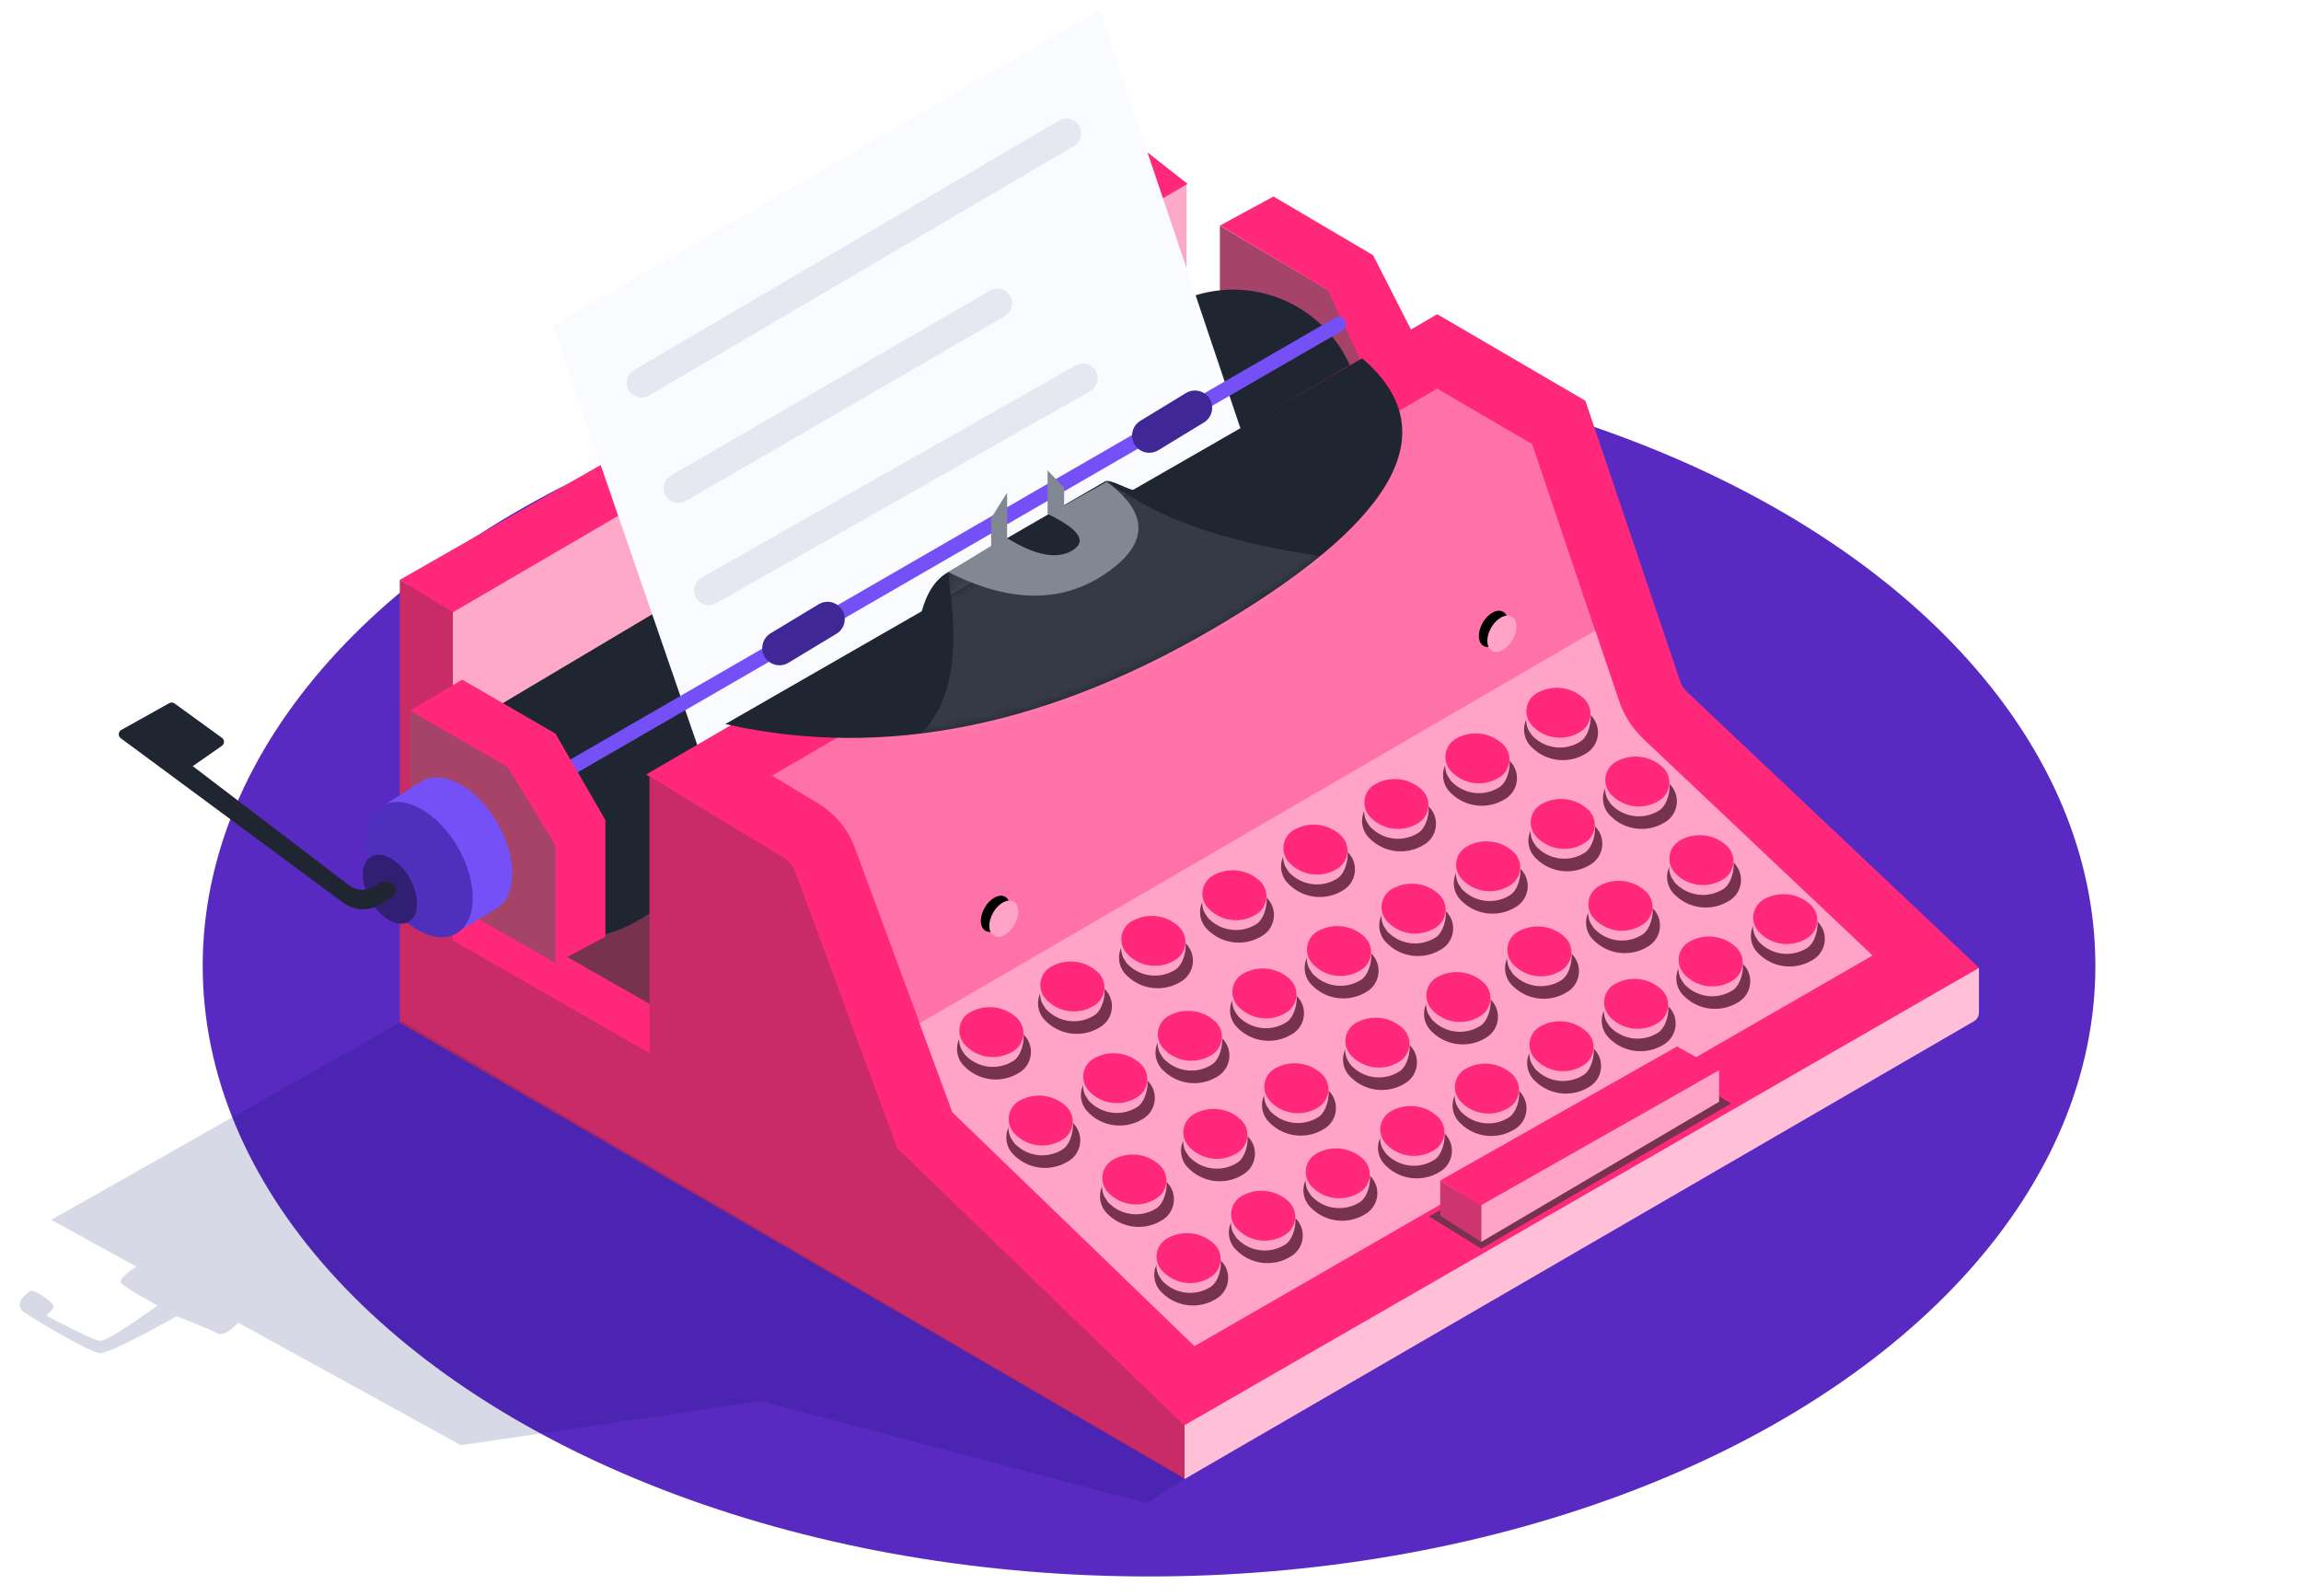 <?xml version="1.0" encoding="UTF-8"?>
<svg width="235px" height="163px" viewBox="0 0 235 163" version="1.1" xmlns="http://www.w3.org/2000/svg" xmlns:xlink="http://www.w3.org/1999/xlink">
    <title>Artboard Copy</title>
    <defs>
        <path d="M0,13.504 C0.536,11.449 1.439,10.061 2.709,9.34 C4.614,8.259 18.22,0.377 18.764,0.053 C19.307,-0.271 21.168,0.993 22.028,0.993 C22.888,0.993 23.572,6.352 19.347,8.85 C16.531,10.515 10.082,12.066 0,13.504 Z" id="path-1"></path>
        <ellipse id="path-3" cx="100.521" cy="92.826" rx="1.258" ry="2.009"></ellipse>
        <filter x="-59.6%" y="-12.4%" width="179.5%" height="124.9%" filterUnits="objectBoundingBox" id="filter-4">
            <feOffset dx="-1" dy="0" in="SourceAlpha" result="shadowOffsetOuter1"></feOffset>
            <feColorMatrix values="0 0 0 0 1   0 0 0 0 0.157   0 0 0 0 0.478  0 0 0 1 0" type="matrix" in="shadowOffsetOuter1"></feColorMatrix>
        </filter>
        <ellipse id="path-5" cx="151.384" cy="63.724" rx="1.258" ry="2.009"></ellipse>
        <filter x="-59.6%" y="-12.4%" width="179.5%" height="124.9%" filterUnits="objectBoundingBox" id="filter-6">
            <feOffset dx="-1" dy="0" in="SourceAlpha" result="shadowOffsetOuter1"></feOffset>
            <feColorMatrix values="0 0 0 0 1   0 0 0 0 0.157   0 0 0 0 0.478  0 0 0 1 0" type="matrix" in="shadowOffsetOuter1"></feColorMatrix>
        </filter>
        <path d="M65.034,0 C73.5,7.222 68.863,16.174 51.124,26.856 C33.386,37.537 16.344,41.038 0,37.357 L65.034,0 Z" id="path-7"></path>
    </defs>
    <g id="Artboard-Copy" stroke="none" stroke-width="1" fill="none" fill-rule="evenodd">
        <g id="Group-5" transform="translate(2, 1)">
            <g id="code-of-conduct" transform="translate(18.702, 35.27)">
                <ellipse id="Oval-7" fill="#592AC1" cx="96.649" cy="62.365" rx="96.649" ry="62.365"></ellipse>
                <polygon id="Path-29" fill="#77334D" points="36.49 60.877 36.49 62.283 46.621 68.612 46.621 53.282"></polygon>
            </g>
            <g id="Group-16">
                <polygon id="Path-42" fill="#FFA9C9" points="44.196 61.523 44.364 93.891 119.176 34.363 119.176 17.601"></polygon>
                <polygon id="Path-49" fill="#A64368" points="122.587 22.041 122.587 29.749 132.441 39.405 137.206 35.992 133.686 28.639"></polygon>
                <polygon id="Path-57" fill="#FF287A" points="122.598 22.034 128.061 19.067 138.23 25.06 142.183 32.814 137.12 36.156 133.642 28.639"></polygon>
                <line x1="56.457" y1="81.787" x2="123.938" y2="41.646" id="Path-17" stroke="#202532" stroke-width="26.133" stroke-linecap="round"></line>
                <polygon id="Path-31" fill="#FF287A" points="65.53 102.205 40.351 87.867 40.351 99.369 66.124 112.28"></polygon>
                <polygon id="Path-2" fill="#C92B67" points="38.832 58.204 38.832 103.462 119.052 150.065 119.052 144.608 89.918 116.323 78.942 87.025 64.331 78.316 64.331 106.539 44.248 95.047 44.248 61.518"></polygon>
                <polygon id="Path-4" fill="#FF287A" points="38.814 58.231 115.18 14.551 119.289 17.779 44.247 61.527"></polygon>
                <polygon id="Path-3" fill="#F9FBFE" points="54.443 32.275 69.977 77.301 125.239 44.389 110.288 0"></polygon>
                <g id="Group-12" transform="translate(92.085, 48.116)">
                    <mask id="mask-2" fill="white">
                        <use xlink:href="#path-1"></use>
                    </mask>
                    <use id="Path-13" fill="#202532" xlink:href="#path-1"></use>
                    <path d="M2.796,9.363 C2.796,11.628 5.395,22.309 -1.374,26.934 C-8.142,31.56 21.435,25.906 30.441,21.244 C36.445,18.137 42.004,12.226 47.119,3.51 C30.665,3.934 21.366,2.779 19.222,0.044 C17.644,-1.968 19.759,5.416 16.111,7.896 C12.322,10.472 2.796,8.209 2.796,9.363 Z" id="Path-15" fill-opacity="0.1" fill="#FFFFFF" mask="url(#mask-2)"></path>
                </g>
                <path d="M144.782,34.89 L157.195,42.139 L166.958,71.031 L194.684,97.22 L119.49,140.539 L92.455,114.429 L82.193,86.618 C81.779,85.495 80.995,84.547 79.971,83.928 L79.971,83.928 L70.417,78.158 L144.782,34.89 Z" id="Path-5" stroke="#FF287A" stroke-width="6.533" fill="#FF72A8"></path>
                <polygon id="Path-20" fill="#FFA4C7" points="89.726 104.784 162.2 62.658 164.796 71.827 191.268 96.606 120.059 138.236 92.513 112.357"></polygon>
                <g id="Group-15" transform="translate(95.737, 69.243)">
                    <g id="Group-13" transform="translate(0, 32.615)">
                        <path d="M1.361,2.062 L1.306,2.091 C0.103,2.737 -0.349,4.236 0.297,5.44 C0.418,5.666 0.575,5.872 0.76,6.05 L0.846,6.134 C2.304,7.539 4.522,7.792 6.258,6.752 L6.344,6.701 C7.522,5.996 7.905,4.47 7.2,3.293 C7.077,3.087 6.924,2.9 6.748,2.739 C5.279,1.39 3.118,1.119 1.361,2.062 Z" id="Path-25" fill="#77334D"></path>
                        <path d="M5.343,1.183 C5.495,1.322 6.708,2.33 6.757,2.547 C6.959,3.431 6.557,5.014 5.735,5.506 L5.662,5.55 C4.158,6.45 2.235,6.231 0.974,5.016 C0.864,4.944 0.698,4.72 0.475,4.345 C0.141,3.782 0.163,2.703 0.243,2.246 C0.352,1.62 0.766,1.836 1.371,1.511 C3.171,0.514 4.495,0.405 5.343,1.183 Z" id="Path-25" fill="#FFA4C7"></path>
                        <path d="M1.419,0.482 L1.371,0.508 C0.328,1.068 -0.063,2.366 0.497,3.409 C0.602,3.605 0.737,3.784 0.897,3.938 L0.973,4.011 C2.235,5.228 4.157,5.447 5.662,4.546 L5.736,4.502 C6.756,3.891 7.088,2.569 6.477,1.549 C6.371,1.371 6.239,1.209 6.086,1.069 C4.813,-0.1 2.941,-0.335 1.419,0.482 Z" id="Path-25" fill="#FF287A"></path>
                    </g>
                    <g id="Group-13" transform="translate(8.273, 27.955)">
                        <path d="M1.361,2.062 L1.306,2.091 C0.103,2.737 -0.349,4.236 0.297,5.44 C0.418,5.666 0.575,5.872 0.76,6.05 L0.846,6.134 C2.304,7.539 4.522,7.792 6.258,6.752 L6.344,6.701 C7.522,5.996 7.905,4.47 7.2,3.293 C7.077,3.087 6.924,2.9 6.748,2.739 C5.279,1.39 3.118,1.119 1.361,2.062 Z" id="Path-25" fill="#77334D"></path>
                        <path d="M5.343,1.183 C5.495,1.322 6.708,2.33 6.757,2.547 C6.959,3.431 6.557,5.014 5.735,5.506 L5.662,5.55 C4.158,6.45 2.235,6.231 0.974,5.016 C0.864,4.944 0.698,4.72 0.475,4.345 C0.141,3.782 0.163,2.703 0.243,2.246 C0.352,1.62 0.766,1.836 1.371,1.511 C3.171,0.514 4.495,0.405 5.343,1.183 Z" id="Path-25" fill="#FFA4C7"></path>
                        <path d="M1.419,0.482 L1.371,0.508 C0.328,1.068 -0.063,2.366 0.497,3.409 C0.602,3.605 0.737,3.784 0.897,3.938 L0.973,4.011 C2.235,5.228 4.157,5.447 5.662,4.546 L5.736,4.502 C6.756,3.891 7.088,2.569 6.477,1.549 C6.371,1.371 6.239,1.209 6.086,1.069 C4.813,-0.1 2.941,-0.335 1.419,0.482 Z" id="Path-25" fill="#FF287A"></path>
                    </g>
                    <g id="Group-13" transform="translate(16.546, 23.296)">
                        <path d="M1.361,2.062 L1.306,2.091 C0.103,2.737 -0.349,4.236 0.297,5.44 C0.418,5.666 0.575,5.872 0.76,6.05 L0.846,6.134 C2.304,7.539 4.522,7.792 6.258,6.752 L6.344,6.701 C7.522,5.996 7.905,4.47 7.2,3.293 C7.077,3.087 6.924,2.9 6.748,2.739 C5.279,1.39 3.118,1.119 1.361,2.062 Z" id="Path-25" fill="#77334D"></path>
                        <path d="M5.343,1.183 C5.495,1.322 6.708,2.33 6.757,2.547 C6.959,3.431 6.557,5.014 5.735,5.506 L5.662,5.55 C4.158,6.45 2.235,6.231 0.974,5.016 C0.864,4.944 0.698,4.72 0.475,4.345 C0.141,3.782 0.163,2.703 0.243,2.246 C0.352,1.62 0.766,1.836 1.371,1.511 C3.171,0.514 4.495,0.405 5.343,1.183 Z" id="Path-25" fill="#FFA4C7"></path>
                        <path d="M1.419,0.482 L1.371,0.508 C0.328,1.068 -0.063,2.366 0.497,3.409 C0.602,3.605 0.737,3.784 0.897,3.938 L0.973,4.011 C2.235,5.228 4.157,5.447 5.662,4.546 L5.736,4.502 C6.756,3.891 7.088,2.569 6.477,1.549 C6.371,1.371 6.239,1.209 6.086,1.069 C4.813,-0.1 2.941,-0.335 1.419,0.482 Z" id="Path-25" fill="#FF287A"></path>
                    </g>
                    <g id="Group-13" transform="translate(24.82, 18.637)">
                        <path d="M1.361,2.062 L1.306,2.091 C0.103,2.737 -0.349,4.236 0.297,5.44 C0.418,5.666 0.575,5.872 0.76,6.05 L0.846,6.134 C2.304,7.539 4.522,7.792 6.258,6.752 L6.344,6.701 C7.522,5.996 7.905,4.47 7.2,3.293 C7.077,3.087 6.924,2.9 6.748,2.739 C5.279,1.39 3.118,1.119 1.361,2.062 Z" id="Path-25" fill="#77334D"></path>
                        <path d="M5.343,1.183 C5.495,1.322 6.708,2.33 6.757,2.547 C6.959,3.431 6.557,5.014 5.735,5.506 L5.662,5.55 C4.158,6.45 2.235,6.231 0.974,5.016 C0.864,4.944 0.698,4.72 0.475,4.345 C0.141,3.782 0.163,2.703 0.243,2.246 C0.352,1.62 0.766,1.836 1.371,1.511 C3.171,0.514 4.495,0.405 5.343,1.183 Z" id="Path-25" fill="#FFA4C7"></path>
                        <path d="M1.419,0.482 L1.371,0.508 C0.328,1.068 -0.063,2.366 0.497,3.409 C0.602,3.605 0.737,3.784 0.897,3.938 L0.973,4.011 C2.235,5.228 4.157,5.447 5.662,4.546 L5.736,4.502 C6.756,3.891 7.088,2.569 6.477,1.549 C6.371,1.371 6.239,1.209 6.086,1.069 C4.813,-0.1 2.941,-0.335 1.419,0.482 Z" id="Path-25" fill="#FF287A"></path>
                    </g>
                    <g id="Group-13" transform="translate(33.093, 13.978)">
                        <path d="M1.361,2.062 L1.306,2.091 C0.103,2.737 -0.349,4.236 0.297,5.44 C0.418,5.666 0.575,5.872 0.76,6.05 L0.846,6.134 C2.304,7.539 4.522,7.792 6.258,6.752 L6.344,6.701 C7.522,5.996 7.905,4.47 7.2,3.293 C7.077,3.087 6.924,2.9 6.748,2.739 C5.279,1.39 3.118,1.119 1.361,2.062 Z" id="Path-25" fill="#77334D"></path>
                        <path d="M5.343,1.183 C5.495,1.322 6.708,2.33 6.757,2.547 C6.959,3.431 6.557,5.014 5.735,5.506 L5.662,5.55 C4.158,6.45 2.235,6.231 0.974,5.016 C0.864,4.944 0.698,4.72 0.475,4.345 C0.141,3.782 0.163,2.703 0.243,2.246 C0.352,1.62 0.766,1.836 1.371,1.511 C3.171,0.514 4.495,0.405 5.343,1.183 Z" id="Path-25" fill="#FFA4C7"></path>
                        <path d="M1.419,0.482 L1.371,0.508 C0.328,1.068 -0.063,2.366 0.497,3.409 C0.602,3.605 0.737,3.784 0.897,3.938 L0.973,4.011 C2.235,5.228 4.157,5.447 5.662,4.546 L5.736,4.502 C6.756,3.891 7.088,2.569 6.477,1.549 C6.371,1.371 6.239,1.209 6.086,1.069 C4.813,-0.1 2.941,-0.335 1.419,0.482 Z" id="Path-25" fill="#FF287A"></path>
                    </g>
                    <g id="Group-13" transform="translate(41.366, 9.318)">
                        <path d="M1.361,2.062 L1.306,2.091 C0.103,2.737 -0.349,4.236 0.297,5.44 C0.418,5.666 0.575,5.872 0.76,6.05 L0.846,6.134 C2.304,7.539 4.522,7.792 6.258,6.752 L6.344,6.701 C7.522,5.996 7.905,4.47 7.2,3.293 C7.077,3.087 6.924,2.9 6.748,2.739 C5.279,1.39 3.118,1.119 1.361,2.062 Z" id="Path-25" fill="#77334D"></path>
                        <path d="M5.343,1.183 C5.495,1.322 6.708,2.33 6.757,2.547 C6.959,3.431 6.557,5.014 5.735,5.506 L5.662,5.55 C4.158,6.45 2.235,6.231 0.974,5.016 C0.864,4.944 0.698,4.72 0.475,4.345 C0.141,3.782 0.163,2.703 0.243,2.246 C0.352,1.62 0.766,1.836 1.371,1.511 C3.171,0.514 4.495,0.405 5.343,1.183 Z" id="Path-25" fill="#FFA4C7"></path>
                        <path d="M1.419,0.482 L1.371,0.508 C0.328,1.068 -0.063,2.366 0.497,3.409 C0.602,3.605 0.737,3.784 0.897,3.938 L0.973,4.011 C2.235,5.228 4.157,5.447 5.662,4.546 L5.736,4.502 C6.756,3.891 7.088,2.569 6.477,1.549 C6.371,1.371 6.239,1.209 6.086,1.069 C4.813,-0.1 2.941,-0.335 1.419,0.482 Z" id="Path-25" fill="#FF287A"></path>
                    </g>
                    <g id="Group-13" transform="translate(49.639, 4.659)">
                        <path d="M1.361,2.062 L1.306,2.091 C0.103,2.737 -0.349,4.236 0.297,5.44 C0.418,5.666 0.575,5.872 0.76,6.05 L0.846,6.134 C2.304,7.539 4.522,7.792 6.258,6.752 L6.344,6.701 C7.522,5.996 7.905,4.47 7.2,3.293 C7.077,3.087 6.924,2.9 6.748,2.739 C5.279,1.39 3.118,1.119 1.361,2.062 Z" id="Path-25" fill="#77334D"></path>
                        <path d="M5.343,1.183 C5.495,1.322 6.708,2.33 6.757,2.547 C6.959,3.431 6.557,5.014 5.735,5.506 L5.662,5.55 C4.158,6.45 2.235,6.231 0.974,5.016 C0.864,4.944 0.698,4.72 0.475,4.345 C0.141,3.782 0.163,2.703 0.243,2.246 C0.352,1.62 0.766,1.836 1.371,1.511 C3.171,0.514 4.495,0.405 5.343,1.183 Z" id="Path-25" fill="#FFA4C7"></path>
                        <path d="M1.419,0.482 L1.371,0.508 C0.328,1.068 -0.063,2.366 0.497,3.409 C0.602,3.605 0.737,3.784 0.897,3.938 L0.973,4.011 C2.235,5.228 4.157,5.447 5.662,4.546 L5.736,4.502 C6.756,3.891 7.088,2.569 6.477,1.549 C6.371,1.371 6.239,1.209 6.086,1.069 C4.813,-0.1 2.941,-0.335 1.419,0.482 Z" id="Path-25" fill="#FF287A"></path>
                    </g>
                    <g id="Group-13" transform="translate(57.913, 0)">
                        <path d="M1.361,2.062 L1.306,2.091 C0.103,2.737 -0.349,4.236 0.297,5.44 C0.418,5.666 0.575,5.872 0.76,6.05 L0.846,6.134 C2.304,7.539 4.522,7.792 6.258,6.752 L6.344,6.701 C7.522,5.996 7.905,4.47 7.2,3.293 C7.077,3.087 6.924,2.9 6.748,2.739 C5.279,1.39 3.118,1.119 1.361,2.062 Z" id="Path-25" fill="#77334D"></path>
                        <path d="M5.343,1.183 C5.495,1.322 6.708,2.33 6.757,2.547 C6.959,3.431 6.557,5.014 5.735,5.506 L5.662,5.55 C4.158,6.45 2.235,6.231 0.974,5.016 C0.864,4.944 0.698,4.72 0.475,4.345 C0.141,3.782 0.163,2.703 0.243,2.246 C0.352,1.62 0.766,1.836 1.371,1.511 C3.171,0.514 4.495,0.405 5.343,1.183 Z" id="Path-25" fill="#FFA4C7"></path>
                        <path d="M1.419,0.482 L1.371,0.508 C0.328,1.068 -0.063,2.366 0.497,3.409 C0.602,3.605 0.737,3.784 0.897,3.938 L0.973,4.011 C2.235,5.228 4.157,5.447 5.662,4.546 L5.736,4.502 C6.756,3.891 7.088,2.569 6.477,1.549 C6.371,1.371 6.239,1.209 6.086,1.069 C4.813,-0.1 2.941,-0.335 1.419,0.482 Z" id="Path-25" fill="#FF287A"></path>
                    </g>
                </g>
                <g id="Group-15" transform="translate(110.341, 84.296)">
                    <g id="Group-13" transform="translate(0, 32.615)">
                        <path d="M1.361,2.062 L1.306,2.091 C0.103,2.737 -0.349,4.236 0.297,5.44 C0.418,5.666 0.575,5.872 0.76,6.05 L0.846,6.134 C2.304,7.539 4.522,7.792 6.258,6.752 L6.344,6.701 C7.522,5.996 7.905,4.47 7.2,3.293 C7.077,3.087 6.924,2.9 6.748,2.739 C5.279,1.39 3.118,1.119 1.361,2.062 Z" id="Path-25" fill="#77334D"></path>
                        <path d="M5.343,1.183 C5.495,1.322 6.708,2.33 6.757,2.547 C6.959,3.431 6.557,5.014 5.735,5.506 L5.662,5.55 C4.158,6.45 2.235,6.231 0.974,5.016 C0.864,4.944 0.698,4.72 0.475,4.345 C0.141,3.782 0.163,2.703 0.243,2.246 C0.352,1.62 0.766,1.836 1.371,1.511 C3.171,0.514 4.495,0.405 5.343,1.183 Z" id="Path-25" fill="#FFA4C7"></path>
                        <path d="M1.419,0.482 L1.371,0.508 C0.328,1.068 -0.063,2.366 0.497,3.409 C0.602,3.605 0.737,3.784 0.897,3.938 L0.973,4.011 C2.235,5.228 4.157,5.447 5.662,4.546 L5.736,4.502 C6.756,3.891 7.088,2.569 6.477,1.549 C6.371,1.371 6.239,1.209 6.086,1.069 C4.813,-0.1 2.941,-0.335 1.419,0.482 Z" id="Path-25" fill="#FF287A"></path>
                    </g>
                    <g id="Group-13" transform="translate(8.273, 27.955)">
                        <path d="M1.361,2.062 L1.306,2.091 C0.103,2.737 -0.349,4.236 0.297,5.44 C0.418,5.666 0.575,5.872 0.76,6.05 L0.846,6.134 C2.304,7.539 4.522,7.792 6.258,6.752 L6.344,6.701 C7.522,5.996 7.905,4.47 7.2,3.293 C7.077,3.087 6.924,2.9 6.748,2.739 C5.279,1.39 3.118,1.119 1.361,2.062 Z" id="Path-25" fill="#77334D"></path>
                        <path d="M5.343,1.183 C5.495,1.322 6.708,2.33 6.757,2.547 C6.959,3.431 6.557,5.014 5.735,5.506 L5.662,5.55 C4.158,6.45 2.235,6.231 0.974,5.016 C0.864,4.944 0.698,4.72 0.475,4.345 C0.141,3.782 0.163,2.703 0.243,2.246 C0.352,1.62 0.766,1.836 1.371,1.511 C3.171,0.514 4.495,0.405 5.343,1.183 Z" id="Path-25" fill="#FFA4C7"></path>
                        <path d="M1.419,0.482 L1.371,0.508 C0.328,1.068 -0.063,2.366 0.497,3.409 C0.602,3.605 0.737,3.784 0.897,3.938 L0.973,4.011 C2.235,5.228 4.157,5.447 5.662,4.546 L5.736,4.502 C6.756,3.891 7.088,2.569 6.477,1.549 C6.371,1.371 6.239,1.209 6.086,1.069 C4.813,-0.1 2.941,-0.335 1.419,0.482 Z" id="Path-25" fill="#FF287A"></path>
                    </g>
                    <g id="Group-13" transform="translate(16.546, 23.296)">
                        <path d="M1.361,2.062 L1.306,2.091 C0.103,2.737 -0.349,4.236 0.297,5.44 C0.418,5.666 0.575,5.872 0.76,6.05 L0.846,6.134 C2.304,7.539 4.522,7.792 6.258,6.752 L6.344,6.701 C7.522,5.996 7.905,4.47 7.2,3.293 C7.077,3.087 6.924,2.9 6.748,2.739 C5.279,1.39 3.118,1.119 1.361,2.062 Z" id="Path-25" fill="#77334D"></path>
                        <path d="M5.343,1.183 C5.495,1.322 6.708,2.33 6.757,2.547 C6.959,3.431 6.557,5.014 5.735,5.506 L5.662,5.55 C4.158,6.45 2.235,6.231 0.974,5.016 C0.864,4.944 0.698,4.72 0.475,4.345 C0.141,3.782 0.163,2.703 0.243,2.246 C0.352,1.62 0.766,1.836 1.371,1.511 C3.171,0.514 4.495,0.405 5.343,1.183 Z" id="Path-25" fill="#FFA4C7"></path>
                        <path d="M1.419,0.482 L1.371,0.508 C0.328,1.068 -0.063,2.366 0.497,3.409 C0.602,3.605 0.737,3.784 0.897,3.938 L0.973,4.011 C2.235,5.228 4.157,5.447 5.662,4.546 L5.736,4.502 C6.756,3.891 7.088,2.569 6.477,1.549 C6.371,1.371 6.239,1.209 6.086,1.069 C4.813,-0.1 2.941,-0.335 1.419,0.482 Z" id="Path-25" fill="#FF287A"></path>
                    </g>
                    <g id="Group-13" transform="translate(24.82, 18.637)">
                        <path d="M1.361,2.062 L1.306,2.091 C0.103,2.737 -0.349,4.236 0.297,5.44 C0.418,5.666 0.575,5.872 0.76,6.05 L0.846,6.134 C2.304,7.539 4.522,7.792 6.258,6.752 L6.344,6.701 C7.522,5.996 7.905,4.47 7.2,3.293 C7.077,3.087 6.924,2.9 6.748,2.739 C5.279,1.39 3.118,1.119 1.361,2.062 Z" id="Path-25" fill="#77334D"></path>
                        <path d="M5.343,1.183 C5.495,1.322 6.708,2.33 6.757,2.547 C6.959,3.431 6.557,5.014 5.735,5.506 L5.662,5.55 C4.158,6.45 2.235,6.231 0.974,5.016 C0.864,4.944 0.698,4.72 0.475,4.345 C0.141,3.782 0.163,2.703 0.243,2.246 C0.352,1.62 0.766,1.836 1.371,1.511 C3.171,0.514 4.495,0.405 5.343,1.183 Z" id="Path-25" fill="#FFA4C7"></path>
                        <path d="M1.419,0.482 L1.371,0.508 C0.328,1.068 -0.063,2.366 0.497,3.409 C0.602,3.605 0.737,3.784 0.897,3.938 L0.973,4.011 C2.235,5.228 4.157,5.447 5.662,4.546 L5.736,4.502 C6.756,3.891 7.088,2.569 6.477,1.549 C6.371,1.371 6.239,1.209 6.086,1.069 C4.813,-0.1 2.941,-0.335 1.419,0.482 Z" id="Path-25" fill="#FF287A"></path>
                    </g>
                    <g id="Group-13" transform="translate(33.093, 13.978)">
                        <path d="M1.361,2.062 L1.306,2.091 C0.103,2.737 -0.349,4.236 0.297,5.44 C0.418,5.666 0.575,5.872 0.76,6.05 L0.846,6.134 C2.304,7.539 4.522,7.792 6.258,6.752 L6.344,6.701 C7.522,5.996 7.905,4.47 7.2,3.293 C7.077,3.087 6.924,2.9 6.748,2.739 C5.279,1.39 3.118,1.119 1.361,2.062 Z" id="Path-25" fill="#77334D"></path>
                        <path d="M5.343,1.183 C5.495,1.322 6.708,2.33 6.757,2.547 C6.959,3.431 6.557,5.014 5.735,5.506 L5.662,5.55 C4.158,6.45 2.235,6.231 0.974,5.016 C0.864,4.944 0.698,4.72 0.475,4.345 C0.141,3.782 0.163,2.703 0.243,2.246 C0.352,1.62 0.766,1.836 1.371,1.511 C3.171,0.514 4.495,0.405 5.343,1.183 Z" id="Path-25" fill="#FFA4C7"></path>
                        <path d="M1.419,0.482 L1.371,0.508 C0.328,1.068 -0.063,2.366 0.497,3.409 C0.602,3.605 0.737,3.784 0.897,3.938 L0.973,4.011 C2.235,5.228 4.157,5.447 5.662,4.546 L5.736,4.502 C6.756,3.891 7.088,2.569 6.477,1.549 C6.371,1.371 6.239,1.209 6.086,1.069 C4.813,-0.1 2.941,-0.335 1.419,0.482 Z" id="Path-25" fill="#FF287A"></path>
                    </g>
                    <g id="Group-13" transform="translate(41.366, 9.318)">
                        <path d="M1.361,2.062 L1.306,2.091 C0.103,2.737 -0.349,4.236 0.297,5.44 C0.418,5.666 0.575,5.872 0.76,6.05 L0.846,6.134 C2.304,7.539 4.522,7.792 6.258,6.752 L6.344,6.701 C7.522,5.996 7.905,4.47 7.2,3.293 C7.077,3.087 6.924,2.9 6.748,2.739 C5.279,1.39 3.118,1.119 1.361,2.062 Z" id="Path-25" fill="#77334D"></path>
                        <path d="M5.343,1.183 C5.495,1.322 6.708,2.33 6.757,2.547 C6.959,3.431 6.557,5.014 5.735,5.506 L5.662,5.55 C4.158,6.45 2.235,6.231 0.974,5.016 C0.864,4.944 0.698,4.72 0.475,4.345 C0.141,3.782 0.163,2.703 0.243,2.246 C0.352,1.62 0.766,1.836 1.371,1.511 C3.171,0.514 4.495,0.405 5.343,1.183 Z" id="Path-25" fill="#FFA4C7"></path>
                        <path d="M1.419,0.482 L1.371,0.508 C0.328,1.068 -0.063,2.366 0.497,3.409 C0.602,3.605 0.737,3.784 0.897,3.938 L0.973,4.011 C2.235,5.228 4.157,5.447 5.662,4.546 L5.736,4.502 C6.756,3.891 7.088,2.569 6.477,1.549 C6.371,1.371 6.239,1.209 6.086,1.069 C4.813,-0.1 2.941,-0.335 1.419,0.482 Z" id="Path-25" fill="#FF287A"></path>
                    </g>
                    <g id="Group-13" transform="translate(49.639, 4.659)">
                        <path d="M1.361,2.062 L1.306,2.091 C0.103,2.737 -0.349,4.236 0.297,5.44 C0.418,5.666 0.575,5.872 0.76,6.05 L0.846,6.134 C2.304,7.539 4.522,7.792 6.258,6.752 L6.344,6.701 C7.522,5.996 7.905,4.47 7.2,3.293 C7.077,3.087 6.924,2.9 6.748,2.739 C5.279,1.39 3.118,1.119 1.361,2.062 Z" id="Path-25" fill="#77334D"></path>
                        <path d="M5.343,1.183 C5.495,1.322 6.708,2.33 6.757,2.547 C6.959,3.431 6.557,5.014 5.735,5.506 L5.662,5.55 C4.158,6.45 2.235,6.231 0.974,5.016 C0.864,4.944 0.698,4.72 0.475,4.345 C0.141,3.782 0.163,2.703 0.243,2.246 C0.352,1.62 0.766,1.836 1.371,1.511 C3.171,0.514 4.495,0.405 5.343,1.183 Z" id="Path-25" fill="#FFA4C7"></path>
                        <path d="M1.419,0.482 L1.371,0.508 C0.328,1.068 -0.063,2.366 0.497,3.409 C0.602,3.605 0.737,3.784 0.897,3.938 L0.973,4.011 C2.235,5.228 4.157,5.447 5.662,4.546 L5.736,4.502 C6.756,3.891 7.088,2.569 6.477,1.549 C6.371,1.371 6.239,1.209 6.086,1.069 C4.813,-0.1 2.941,-0.335 1.419,0.482 Z" id="Path-25" fill="#FF287A"></path>
                    </g>
                    <g id="Group-13" transform="translate(57.913, 0)">
                        <path d="M1.361,2.062 L1.306,2.091 C0.103,2.737 -0.349,4.236 0.297,5.44 C0.418,5.666 0.575,5.872 0.76,6.05 L0.846,6.134 C2.304,7.539 4.522,7.792 6.258,6.752 L6.344,6.701 C7.522,5.996 7.905,4.47 7.2,3.293 C7.077,3.087 6.924,2.9 6.748,2.739 C5.279,1.39 3.118,1.119 1.361,2.062 Z" id="Path-25" fill="#77334D"></path>
                        <path d="M5.343,1.183 C5.495,1.322 6.708,2.33 6.757,2.547 C6.959,3.431 6.557,5.014 5.735,5.506 L5.662,5.55 C4.158,6.45 2.235,6.231 0.974,5.016 C0.864,4.944 0.698,4.72 0.475,4.345 C0.141,3.782 0.163,2.703 0.243,2.246 C0.352,1.62 0.766,1.836 1.371,1.511 C3.171,0.514 4.495,0.405 5.343,1.183 Z" id="Path-25" fill="#FFA4C7"></path>
                        <path d="M1.419,0.482 L1.371,0.508 C0.328,1.068 -0.063,2.366 0.497,3.409 C0.602,3.605 0.737,3.784 0.897,3.938 L0.973,4.011 C2.235,5.228 4.157,5.447 5.662,4.546 L5.736,4.502 C6.756,3.891 7.088,2.569 6.477,1.549 C6.371,1.371 6.239,1.209 6.086,1.069 C4.813,-0.1 2.941,-0.335 1.419,0.482 Z" id="Path-25" fill="#FF287A"></path>
                    </g>
                </g>
                <g id="Group-14" transform="translate(100.773, 76.268)">
                    <g id="Group-13" transform="translate(0, 34.622)">
                        <path d="M1.361,2.062 L1.306,2.091 C0.103,2.737 -0.349,4.236 0.297,5.44 C0.418,5.666 0.575,5.872 0.76,6.05 L0.846,6.134 C2.304,7.539 4.522,7.792 6.258,6.752 L6.344,6.701 C7.522,5.996 7.905,4.47 7.2,3.293 C7.077,3.087 6.924,2.9 6.748,2.739 C5.279,1.39 3.118,1.119 1.361,2.062 Z" id="Path-25" fill="#77334D"></path>
                        <path d="M5.343,1.183 C5.495,1.322 6.708,2.33 6.757,2.547 C6.959,3.431 6.557,5.014 5.735,5.506 L5.662,5.55 C4.158,6.45 2.235,6.231 0.974,5.016 C0.864,4.944 0.698,4.72 0.475,4.345 C0.141,3.782 0.163,2.703 0.243,2.246 C0.352,1.62 0.766,1.836 1.371,1.511 C3.171,0.514 4.495,0.405 5.343,1.183 Z" id="Path-25" fill="#FFA4C7"></path>
                        <path d="M1.419,0.482 L1.371,0.508 C0.328,1.068 -0.063,2.366 0.497,3.409 C0.602,3.605 0.737,3.784 0.897,3.938 L0.973,4.011 C2.235,5.228 4.157,5.447 5.662,4.546 L5.736,4.502 C6.756,3.891 7.088,2.569 6.477,1.549 C6.371,1.371 6.239,1.209 6.086,1.069 C4.813,-0.1 2.941,-0.335 1.419,0.482 Z" id="Path-25" fill="#FF287A"></path>
                    </g>
                    <g id="Group-13" transform="translate(7.617, 30.294)">
                        <path d="M1.361,2.062 L1.306,2.091 C0.103,2.737 -0.349,4.236 0.297,5.44 C0.418,5.666 0.575,5.872 0.76,6.05 L0.846,6.134 C2.304,7.539 4.522,7.792 6.258,6.752 L6.344,6.701 C7.522,5.996 7.905,4.47 7.2,3.293 C7.077,3.087 6.924,2.9 6.748,2.739 C5.279,1.39 3.118,1.119 1.361,2.062 Z" id="Path-25" fill="#77334D"></path>
                        <path d="M5.343,1.183 C5.495,1.322 6.708,2.33 6.757,2.547 C6.959,3.431 6.557,5.014 5.735,5.506 L5.662,5.55 C4.158,6.45 2.235,6.231 0.974,5.016 C0.864,4.944 0.698,4.72 0.475,4.345 C0.141,3.782 0.163,2.703 0.243,2.246 C0.352,1.62 0.766,1.836 1.371,1.511 C3.171,0.514 4.495,0.405 5.343,1.183 Z" id="Path-25" fill="#FFA4C7"></path>
                        <path d="M1.419,0.482 L1.371,0.508 C0.328,1.068 -0.063,2.366 0.497,3.409 C0.602,3.605 0.737,3.784 0.897,3.938 L0.973,4.011 C2.235,5.228 4.157,5.447 5.662,4.546 L5.736,4.502 C6.756,3.891 7.088,2.569 6.477,1.549 C6.371,1.371 6.239,1.209 6.086,1.069 C4.813,-0.1 2.941,-0.335 1.419,0.482 Z" id="Path-25" fill="#FF287A"></path>
                    </g>
                    <g id="Group-13" transform="translate(15.234, 25.966)">
                        <path d="M1.361,2.062 L1.306,2.091 C0.103,2.737 -0.349,4.236 0.297,5.44 C0.418,5.666 0.575,5.872 0.76,6.05 L0.846,6.134 C2.304,7.539 4.522,7.792 6.258,6.752 L6.344,6.701 C7.522,5.996 7.905,4.47 7.2,3.293 C7.077,3.087 6.924,2.9 6.748,2.739 C5.279,1.39 3.118,1.119 1.361,2.062 Z" id="Path-25" fill="#77334D"></path>
                        <path d="M5.343,1.183 C5.495,1.322 6.708,2.33 6.757,2.547 C6.959,3.431 6.557,5.014 5.735,5.506 L5.662,5.55 C4.158,6.45 2.235,6.231 0.974,5.016 C0.864,4.944 0.698,4.72 0.475,4.345 C0.141,3.782 0.163,2.703 0.243,2.246 C0.352,1.62 0.766,1.836 1.371,1.511 C3.171,0.514 4.495,0.405 5.343,1.183 Z" id="Path-25" fill="#FFA4C7"></path>
                        <path d="M1.419,0.482 L1.371,0.508 C0.328,1.068 -0.063,2.366 0.497,3.409 C0.602,3.605 0.737,3.784 0.897,3.938 L0.973,4.011 C2.235,5.228 4.157,5.447 5.662,4.546 L5.736,4.502 C6.756,3.891 7.088,2.569 6.477,1.549 C6.371,1.371 6.239,1.209 6.086,1.069 C4.813,-0.1 2.941,-0.335 1.419,0.482 Z" id="Path-25" fill="#FF287A"></path>
                    </g>
                    <g id="Group-13" transform="translate(22.85, 21.639)">
                        <path d="M1.361,2.062 L1.306,2.091 C0.103,2.737 -0.349,4.236 0.297,5.44 C0.418,5.666 0.575,5.872 0.76,6.05 L0.846,6.134 C2.304,7.539 4.522,7.792 6.258,6.752 L6.344,6.701 C7.522,5.996 7.905,4.47 7.2,3.293 C7.077,3.087 6.924,2.9 6.748,2.739 C5.279,1.39 3.118,1.119 1.361,2.062 Z" id="Path-25" fill="#77334D"></path>
                        <path d="M5.343,1.183 C5.495,1.322 6.708,2.33 6.757,2.547 C6.959,3.431 6.557,5.014 5.735,5.506 L5.662,5.55 C4.158,6.45 2.235,6.231 0.974,5.016 C0.864,4.944 0.698,4.72 0.475,4.345 C0.141,3.782 0.163,2.703 0.243,2.246 C0.352,1.62 0.766,1.836 1.371,1.511 C3.171,0.514 4.495,0.405 5.343,1.183 Z" id="Path-25" fill="#FFA4C7"></path>
                        <path d="M1.419,0.482 L1.371,0.508 C0.328,1.068 -0.063,2.366 0.497,3.409 C0.602,3.605 0.737,3.784 0.897,3.938 L0.973,4.011 C2.235,5.228 4.157,5.447 5.662,4.546 L5.736,4.502 C6.756,3.891 7.088,2.569 6.477,1.549 C6.371,1.371 6.239,1.209 6.086,1.069 C4.813,-0.1 2.941,-0.335 1.419,0.482 Z" id="Path-25" fill="#FF287A"></path>
                    </g>
                    <g id="Group-13" transform="translate(30.467, 17.311)">
                        <path d="M1.361,2.062 L1.306,2.091 C0.103,2.737 -0.349,4.236 0.297,5.44 C0.418,5.666 0.575,5.872 0.76,6.05 L0.846,6.134 C2.304,7.539 4.522,7.792 6.258,6.752 L6.344,6.701 C7.522,5.996 7.905,4.47 7.2,3.293 C7.077,3.087 6.924,2.9 6.748,2.739 C5.279,1.39 3.118,1.119 1.361,2.062 Z" id="Path-25" fill="#77334D"></path>
                        <path d="M5.343,1.183 C5.495,1.322 6.708,2.33 6.757,2.547 C6.959,3.431 6.557,5.014 5.735,5.506 L5.662,5.55 C4.158,6.45 2.235,6.231 0.974,5.016 C0.864,4.944 0.698,4.72 0.475,4.345 C0.141,3.782 0.163,2.703 0.243,2.246 C0.352,1.62 0.766,1.836 1.371,1.511 C3.171,0.514 4.495,0.405 5.343,1.183 Z" id="Path-25" fill="#FFA4C7"></path>
                        <path d="M1.419,0.482 L1.371,0.508 C0.328,1.068 -0.063,2.366 0.497,3.409 C0.602,3.605 0.737,3.784 0.897,3.938 L0.973,4.011 C2.235,5.228 4.157,5.447 5.662,4.546 L5.736,4.502 C6.756,3.891 7.088,2.569 6.477,1.549 C6.371,1.371 6.239,1.209 6.086,1.069 C4.813,-0.1 2.941,-0.335 1.419,0.482 Z" id="Path-25" fill="#FF287A"></path>
                    </g>
                    <g id="Group-13" transform="translate(38.084, 12.983)">
                        <path d="M1.361,2.062 L1.306,2.091 C0.103,2.737 -0.349,4.236 0.297,5.44 C0.418,5.666 0.575,5.872 0.76,6.05 L0.846,6.134 C2.304,7.539 4.522,7.792 6.258,6.752 L6.344,6.701 C7.522,5.996 7.905,4.47 7.2,3.293 C7.077,3.087 6.924,2.9 6.748,2.739 C5.279,1.39 3.118,1.119 1.361,2.062 Z" id="Path-25" fill="#77334D"></path>
                        <path d="M5.343,1.183 C5.495,1.322 6.708,2.33 6.757,2.547 C6.959,3.431 6.557,5.014 5.735,5.506 L5.662,5.55 C4.158,6.45 2.235,6.231 0.974,5.016 C0.864,4.944 0.698,4.72 0.475,4.345 C0.141,3.782 0.163,2.703 0.243,2.246 C0.352,1.62 0.766,1.836 1.371,1.511 C3.171,0.514 4.495,0.405 5.343,1.183 Z" id="Path-25" fill="#FFA4C7"></path>
                        <path d="M1.419,0.482 L1.371,0.508 C0.328,1.068 -0.063,2.366 0.497,3.409 C0.602,3.605 0.737,3.784 0.897,3.938 L0.973,4.011 C2.235,5.228 4.157,5.447 5.662,4.546 L5.736,4.502 C6.756,3.891 7.088,2.569 6.477,1.549 C6.371,1.371 6.239,1.209 6.086,1.069 C4.813,-0.1 2.941,-0.335 1.419,0.482 Z" id="Path-25" fill="#FF287A"></path>
                    </g>
                    <g id="Group-13" transform="translate(45.701, 8.655)">
                        <path d="M1.361,2.062 L1.306,2.091 C0.103,2.737 -0.349,4.236 0.297,5.44 C0.418,5.666 0.575,5.872 0.76,6.05 L0.846,6.134 C2.304,7.539 4.522,7.792 6.258,6.752 L6.344,6.701 C7.522,5.996 7.905,4.47 7.2,3.293 C7.077,3.087 6.924,2.9 6.748,2.739 C5.279,1.39 3.118,1.119 1.361,2.062 Z" id="Path-25" fill="#77334D"></path>
                        <path d="M5.343,1.183 C5.495,1.322 6.708,2.33 6.757,2.547 C6.959,3.431 6.557,5.014 5.735,5.506 L5.662,5.55 C4.158,6.45 2.235,6.231 0.974,5.016 C0.864,4.944 0.698,4.72 0.475,4.345 C0.141,3.782 0.163,2.703 0.243,2.246 C0.352,1.62 0.766,1.836 1.371,1.511 C3.171,0.514 4.495,0.405 5.343,1.183 Z" id="Path-25" fill="#FFA4C7"></path>
                        <path d="M1.419,0.482 L1.371,0.508 C0.328,1.068 -0.063,2.366 0.497,3.409 C0.602,3.605 0.737,3.784 0.897,3.938 L0.973,4.011 C2.235,5.228 4.157,5.447 5.662,4.546 L5.736,4.502 C6.756,3.891 7.088,2.569 6.477,1.549 C6.371,1.371 6.239,1.209 6.086,1.069 C4.813,-0.1 2.941,-0.335 1.419,0.482 Z" id="Path-25" fill="#FF287A"></path>
                    </g>
                    <g id="Group-13" transform="translate(53.317, 4.328)">
                        <path d="M1.361,2.062 L1.306,2.091 C0.103,2.737 -0.349,4.236 0.297,5.44 C0.418,5.666 0.575,5.872 0.76,6.05 L0.846,6.134 C2.304,7.539 4.522,7.792 6.258,6.752 L6.344,6.701 C7.522,5.996 7.905,4.47 7.2,3.293 C7.077,3.087 6.924,2.9 6.748,2.739 C5.279,1.39 3.118,1.119 1.361,2.062 Z" id="Path-25" fill="#77334D"></path>
                        <path d="M5.343,1.183 C5.495,1.322 6.708,2.33 6.757,2.547 C6.959,3.431 6.557,5.014 5.735,5.506 L5.662,5.55 C4.158,6.45 2.235,6.231 0.974,5.016 C0.864,4.944 0.698,4.72 0.475,4.345 C0.141,3.782 0.163,2.703 0.243,2.246 C0.352,1.62 0.766,1.836 1.371,1.511 C3.171,0.514 4.495,0.405 5.343,1.183 Z" id="Path-25" fill="#FFA4C7"></path>
                        <path d="M1.419,0.482 L1.371,0.508 C0.328,1.068 -0.063,2.366 0.497,3.409 C0.602,3.605 0.737,3.784 0.897,3.938 L0.973,4.011 C2.235,5.228 4.157,5.447 5.662,4.546 L5.736,4.502 C6.756,3.891 7.088,2.569 6.477,1.549 C6.371,1.371 6.239,1.209 6.086,1.069 C4.813,-0.1 2.941,-0.335 1.419,0.482 Z" id="Path-25" fill="#FF287A"></path>
                    </g>
                    <g id="Group-13" transform="translate(60.934, 0)">
                        <path d="M1.361,2.062 L1.306,2.091 C0.103,2.737 -0.349,4.236 0.297,5.44 C0.418,5.666 0.575,5.872 0.76,6.05 L0.846,6.134 C2.304,7.539 4.522,7.792 6.258,6.752 L6.344,6.701 C7.522,5.996 7.905,4.47 7.2,3.293 C7.077,3.087 6.924,2.9 6.748,2.739 C5.279,1.39 3.118,1.119 1.361,2.062 Z" id="Path-25" fill="#77334D"></path>
                        <path d="M5.343,1.183 C5.495,1.322 6.708,2.33 6.757,2.547 C6.959,3.431 6.557,5.014 5.735,5.506 L5.662,5.55 C4.158,6.45 2.235,6.231 0.974,5.016 C0.864,4.944 0.698,4.72 0.475,4.345 C0.141,3.782 0.163,2.703 0.243,2.246 C0.352,1.62 0.766,1.836 1.371,1.511 C3.171,0.514 4.495,0.405 5.343,1.183 Z" id="Path-25" fill="#FFA4C7"></path>
                        <path d="M1.419,0.482 L1.371,0.508 C0.328,1.068 -0.063,2.366 0.497,3.409 C0.602,3.605 0.737,3.784 0.897,3.938 L0.973,4.011 C2.235,5.228 4.157,5.447 5.662,4.546 L5.736,4.502 C6.756,3.891 7.088,2.569 6.477,1.549 C6.371,1.371 6.239,1.209 6.086,1.069 C4.813,-0.1 2.941,-0.335 1.419,0.482 Z" id="Path-25" fill="#FF287A"></path>
                    </g>
                </g>
                <g id="Group-14" transform="translate(115.881, 90.317)">
                    <g id="Group-13" transform="translate(0, 34.622)">
                        <path d="M1.361,2.062 L1.306,2.091 C0.103,2.737 -0.349,4.236 0.297,5.44 C0.418,5.666 0.575,5.872 0.76,6.05 L0.846,6.134 C2.304,7.539 4.522,7.792 6.258,6.752 L6.344,6.701 C7.522,5.996 7.905,4.47 7.2,3.293 C7.077,3.087 6.924,2.9 6.748,2.739 C5.279,1.39 3.118,1.119 1.361,2.062 Z" id="Path-25" fill="#77334D"></path>
                        <path d="M5.343,1.183 C5.495,1.322 6.708,2.33 6.757,2.547 C6.959,3.431 6.557,5.014 5.735,5.506 L5.662,5.55 C4.158,6.45 2.235,6.231 0.974,5.016 C0.864,4.944 0.698,4.72 0.475,4.345 C0.141,3.782 0.163,2.703 0.243,2.246 C0.352,1.62 0.766,1.836 1.371,1.511 C3.171,0.514 4.495,0.405 5.343,1.183 Z" id="Path-25" fill="#FFA4C7"></path>
                        <path d="M1.419,0.482 L1.371,0.508 C0.328,1.068 -0.063,2.366 0.497,3.409 C0.602,3.605 0.737,3.784 0.897,3.938 L0.973,4.011 C2.235,5.228 4.157,5.447 5.662,4.546 L5.736,4.502 C6.756,3.891 7.088,2.569 6.477,1.549 C6.371,1.371 6.239,1.209 6.086,1.069 C4.813,-0.1 2.941,-0.335 1.419,0.482 Z" id="Path-25" fill="#FF287A"></path>
                    </g>
                    <g id="Group-13" transform="translate(7.617, 30.294)">
                        <path d="M1.361,2.062 L1.306,2.091 C0.103,2.737 -0.349,4.236 0.297,5.44 C0.418,5.666 0.575,5.872 0.76,6.05 L0.846,6.134 C2.304,7.539 4.522,7.792 6.258,6.752 L6.344,6.701 C7.522,5.996 7.905,4.47 7.2,3.293 C7.077,3.087 6.924,2.9 6.748,2.739 C5.279,1.39 3.118,1.119 1.361,2.062 Z" id="Path-25" fill="#77334D"></path>
                        <path d="M5.343,1.183 C5.495,1.322 6.708,2.33 6.757,2.547 C6.959,3.431 6.557,5.014 5.735,5.506 L5.662,5.55 C4.158,6.45 2.235,6.231 0.974,5.016 C0.864,4.944 0.698,4.72 0.475,4.345 C0.141,3.782 0.163,2.703 0.243,2.246 C0.352,1.62 0.766,1.836 1.371,1.511 C3.171,0.514 4.495,0.405 5.343,1.183 Z" id="Path-25" fill="#FFA4C7"></path>
                        <path d="M1.419,0.482 L1.371,0.508 C0.328,1.068 -0.063,2.366 0.497,3.409 C0.602,3.605 0.737,3.784 0.897,3.938 L0.973,4.011 C2.235,5.228 4.157,5.447 5.662,4.546 L5.736,4.502 C6.756,3.891 7.088,2.569 6.477,1.549 C6.371,1.371 6.239,1.209 6.086,1.069 C4.813,-0.1 2.941,-0.335 1.419,0.482 Z" id="Path-25" fill="#FF287A"></path>
                    </g>
                    <g id="Group-13" transform="translate(15.234, 25.966)">
                        <path d="M1.361,2.062 L1.306,2.091 C0.103,2.737 -0.349,4.236 0.297,5.44 C0.418,5.666 0.575,5.872 0.76,6.05 L0.846,6.134 C2.304,7.539 4.522,7.792 6.258,6.752 L6.344,6.701 C7.522,5.996 7.905,4.47 7.2,3.293 C7.077,3.087 6.924,2.9 6.748,2.739 C5.279,1.39 3.118,1.119 1.361,2.062 Z" id="Path-25" fill="#77334D"></path>
                        <path d="M5.343,1.183 C5.495,1.322 6.708,2.33 6.757,2.547 C6.959,3.431 6.557,5.014 5.735,5.506 L5.662,5.55 C4.158,6.45 2.235,6.231 0.974,5.016 C0.864,4.944 0.698,4.72 0.475,4.345 C0.141,3.782 0.163,2.703 0.243,2.246 C0.352,1.62 0.766,1.836 1.371,1.511 C3.171,0.514 4.495,0.405 5.343,1.183 Z" id="Path-25" fill="#FFA4C7"></path>
                        <path d="M1.419,0.482 L1.371,0.508 C0.328,1.068 -0.063,2.366 0.497,3.409 C0.602,3.605 0.737,3.784 0.897,3.938 L0.973,4.011 C2.235,5.228 4.157,5.447 5.662,4.546 L5.736,4.502 C6.756,3.891 7.088,2.569 6.477,1.549 C6.371,1.371 6.239,1.209 6.086,1.069 C4.813,-0.1 2.941,-0.335 1.419,0.482 Z" id="Path-25" fill="#FF287A"></path>
                    </g>
                    <g id="Group-13" transform="translate(22.85, 21.639)">
                        <path d="M1.361,2.062 L1.306,2.091 C0.103,2.737 -0.349,4.236 0.297,5.44 C0.418,5.666 0.575,5.872 0.76,6.05 L0.846,6.134 C2.304,7.539 4.522,7.792 6.258,6.752 L6.344,6.701 C7.522,5.996 7.905,4.47 7.2,3.293 C7.077,3.087 6.924,2.9 6.748,2.739 C5.279,1.39 3.118,1.119 1.361,2.062 Z" id="Path-25" fill="#77334D"></path>
                        <path d="M5.343,1.183 C5.495,1.322 6.708,2.33 6.757,2.547 C6.959,3.431 6.557,5.014 5.735,5.506 L5.662,5.55 C4.158,6.45 2.235,6.231 0.974,5.016 C0.864,4.944 0.698,4.72 0.475,4.345 C0.141,3.782 0.163,2.703 0.243,2.246 C0.352,1.62 0.766,1.836 1.371,1.511 C3.171,0.514 4.495,0.405 5.343,1.183 Z" id="Path-25" fill="#FFA4C7"></path>
                        <path d="M1.419,0.482 L1.371,0.508 C0.328,1.068 -0.063,2.366 0.497,3.409 C0.602,3.605 0.737,3.784 0.897,3.938 L0.973,4.011 C2.235,5.228 4.157,5.447 5.662,4.546 L5.736,4.502 C6.756,3.891 7.088,2.569 6.477,1.549 C6.371,1.371 6.239,1.209 6.086,1.069 C4.813,-0.1 2.941,-0.335 1.419,0.482 Z" id="Path-25" fill="#FF287A"></path>
                    </g>
                    <g id="Group-13" transform="translate(30.467, 17.311)">
                        <path d="M1.361,2.062 L1.306,2.091 C0.103,2.737 -0.349,4.236 0.297,5.44 C0.418,5.666 0.575,5.872 0.76,6.05 L0.846,6.134 C2.304,7.539 4.522,7.792 6.258,6.752 L6.344,6.701 C7.522,5.996 7.905,4.47 7.2,3.293 C7.077,3.087 6.924,2.9 6.748,2.739 C5.279,1.39 3.118,1.119 1.361,2.062 Z" id="Path-25" fill="#77334D"></path>
                        <path d="M5.343,1.183 C5.495,1.322 6.708,2.33 6.757,2.547 C6.959,3.431 6.557,5.014 5.735,5.506 L5.662,5.55 C4.158,6.45 2.235,6.231 0.974,5.016 C0.864,4.944 0.698,4.72 0.475,4.345 C0.141,3.782 0.163,2.703 0.243,2.246 C0.352,1.62 0.766,1.836 1.371,1.511 C3.171,0.514 4.495,0.405 5.343,1.183 Z" id="Path-25" fill="#FFA4C7"></path>
                        <path d="M1.419,0.482 L1.371,0.508 C0.328,1.068 -0.063,2.366 0.497,3.409 C0.602,3.605 0.737,3.784 0.897,3.938 L0.973,4.011 C2.235,5.228 4.157,5.447 5.662,4.546 L5.736,4.502 C6.756,3.891 7.088,2.569 6.477,1.549 C6.371,1.371 6.239,1.209 6.086,1.069 C4.813,-0.1 2.941,-0.335 1.419,0.482 Z" id="Path-25" fill="#FF287A"></path>
                    </g>
                    <g id="Group-13" transform="translate(38.084, 12.983)">
                        <path d="M1.361,2.062 L1.306,2.091 C0.103,2.737 -0.349,4.236 0.297,5.44 C0.418,5.666 0.575,5.872 0.76,6.05 L0.846,6.134 C2.304,7.539 4.522,7.792 6.258,6.752 L6.344,6.701 C7.522,5.996 7.905,4.47 7.2,3.293 C7.077,3.087 6.924,2.9 6.748,2.739 C5.279,1.39 3.118,1.119 1.361,2.062 Z" id="Path-25" fill="#77334D"></path>
                        <path d="M5.343,1.183 C5.495,1.322 6.708,2.33 6.757,2.547 C6.959,3.431 6.557,5.014 5.735,5.506 L5.662,5.55 C4.158,6.45 2.235,6.231 0.974,5.016 C0.864,4.944 0.698,4.72 0.475,4.345 C0.141,3.782 0.163,2.703 0.243,2.246 C0.352,1.62 0.766,1.836 1.371,1.511 C3.171,0.514 4.495,0.405 5.343,1.183 Z" id="Path-25" fill="#FFA4C7"></path>
                        <path d="M1.419,0.482 L1.371,0.508 C0.328,1.068 -0.063,2.366 0.497,3.409 C0.602,3.605 0.737,3.784 0.897,3.938 L0.973,4.011 C2.235,5.228 4.157,5.447 5.662,4.546 L5.736,4.502 C6.756,3.891 7.088,2.569 6.477,1.549 C6.371,1.371 6.239,1.209 6.086,1.069 C4.813,-0.1 2.941,-0.335 1.419,0.482 Z" id="Path-25" fill="#FF287A"></path>
                    </g>
                    <g id="Group-13" transform="translate(45.701, 8.655)">
                        <path d="M1.361,2.062 L1.306,2.091 C0.103,2.737 -0.349,4.236 0.297,5.44 C0.418,5.666 0.575,5.872 0.76,6.05 L0.846,6.134 C2.304,7.539 4.522,7.792 6.258,6.752 L6.344,6.701 C7.522,5.996 7.905,4.47 7.2,3.293 C7.077,3.087 6.924,2.9 6.748,2.739 C5.279,1.39 3.118,1.119 1.361,2.062 Z" id="Path-25" fill="#77334D"></path>
                        <path d="M5.343,1.183 C5.495,1.322 6.708,2.33 6.757,2.547 C6.959,3.431 6.557,5.014 5.735,5.506 L5.662,5.55 C4.158,6.45 2.235,6.231 0.974,5.016 C0.864,4.944 0.698,4.72 0.475,4.345 C0.141,3.782 0.163,2.703 0.243,2.246 C0.352,1.62 0.766,1.836 1.371,1.511 C3.171,0.514 4.495,0.405 5.343,1.183 Z" id="Path-25" fill="#FFA4C7"></path>
                        <path d="M1.419,0.482 L1.371,0.508 C0.328,1.068 -0.063,2.366 0.497,3.409 C0.602,3.605 0.737,3.784 0.897,3.938 L0.973,4.011 C2.235,5.228 4.157,5.447 5.662,4.546 L5.736,4.502 C6.756,3.891 7.088,2.569 6.477,1.549 C6.371,1.371 6.239,1.209 6.086,1.069 C4.813,-0.1 2.941,-0.335 1.419,0.482 Z" id="Path-25" fill="#FF287A"></path>
                    </g>
                    <g id="Group-13" transform="translate(53.317, 4.328)">
                        <path d="M1.361,2.062 L1.306,2.091 C0.103,2.737 -0.349,4.236 0.297,5.44 C0.418,5.666 0.575,5.872 0.76,6.05 L0.846,6.134 C2.304,7.539 4.522,7.792 6.258,6.752 L6.344,6.701 C7.522,5.996 7.905,4.47 7.2,3.293 C7.077,3.087 6.924,2.9 6.748,2.739 C5.279,1.39 3.118,1.119 1.361,2.062 Z" id="Path-25" fill="#77334D"></path>
                        <path d="M5.343,1.183 C5.495,1.322 6.708,2.33 6.757,2.547 C6.959,3.431 6.557,5.014 5.735,5.506 L5.662,5.55 C4.158,6.45 2.235,6.231 0.974,5.016 C0.864,4.944 0.698,4.72 0.475,4.345 C0.141,3.782 0.163,2.703 0.243,2.246 C0.352,1.62 0.766,1.836 1.371,1.511 C3.171,0.514 4.495,0.405 5.343,1.183 Z" id="Path-25" fill="#FFA4C7"></path>
                        <path d="M1.419,0.482 L1.371,0.508 C0.328,1.068 -0.063,2.366 0.497,3.409 C0.602,3.605 0.737,3.784 0.897,3.938 L0.973,4.011 C2.235,5.228 4.157,5.447 5.662,4.546 L5.736,4.502 C6.756,3.891 7.088,2.569 6.477,1.549 C6.371,1.371 6.239,1.209 6.086,1.069 C4.813,-0.1 2.941,-0.335 1.419,0.482 Z" id="Path-25" fill="#FF287A"></path>
                    </g>
                    <g id="Group-13" transform="translate(60.934, 0)">
                        <path d="M1.361,2.062 L1.306,2.091 C0.103,2.737 -0.349,4.236 0.297,5.44 C0.418,5.666 0.575,5.872 0.76,6.05 L0.846,6.134 C2.304,7.539 4.522,7.792 6.258,6.752 L6.344,6.701 C7.522,5.996 7.905,4.47 7.2,3.293 C7.077,3.087 6.924,2.9 6.748,2.739 C5.279,1.39 3.118,1.119 1.361,2.062 Z" id="Path-25" fill="#77334D"></path>
                        <path d="M5.343,1.183 C5.495,1.322 6.708,2.33 6.757,2.547 C6.959,3.431 6.557,5.014 5.735,5.506 L5.662,5.55 C4.158,6.45 2.235,6.231 0.974,5.016 C0.864,4.944 0.698,4.72 0.475,4.345 C0.141,3.782 0.163,2.703 0.243,2.246 C0.352,1.62 0.766,1.836 1.371,1.511 C3.171,0.514 4.495,0.405 5.343,1.183 Z" id="Path-25" fill="#FFA4C7"></path>
                        <path d="M1.419,0.482 L1.371,0.508 C0.328,1.068 -0.063,2.366 0.497,3.409 C0.602,3.605 0.737,3.784 0.897,3.938 L0.973,4.011 C2.235,5.228 4.157,5.447 5.662,4.546 L5.736,4.502 C6.756,3.891 7.088,2.569 6.477,1.549 C6.371,1.371 6.239,1.209 6.086,1.069 C4.813,-0.1 2.941,-0.335 1.419,0.482 Z" id="Path-25" fill="#FF287A"></path>
                    </g>
                </g>
                <g id="Oval-6" transform="translate(100.521, 92.826) rotate(-330) translate(-100.521, -92.826) ">
                    <use fill="black" fill-opacity="1" filter="url(#filter-4)" xlink:href="#path-3"></use>
                    <use fill="#FFA4C7" fill-rule="evenodd" xlink:href="#path-3"></use>
                </g>
                <g id="Oval-6" transform="translate(151.384, 63.724) rotate(-330) translate(-151.384, -63.724) ">
                    <use fill="black" fill-opacity="1" filter="url(#filter-6)" xlink:href="#path-5"></use>
                    <use fill="#FFA4C7" fill-rule="evenodd" xlink:href="#path-5"></use>
                </g>
                <path d="M144.782,34.89 L157.195,42.139 L166.457,69.549 C166.786,70.522 167.348,71.4 168.095,72.105 L168.095,72.105 L194.684,97.22 L119.49,140.539 L92.455,114.429 L82.315,86.949 C81.822,85.612 80.889,84.483 79.669,83.746 L79.669,83.746 L70.417,78.158 L144.782,34.89 Z" id="Path-5" stroke="#FF287A" stroke-width="6.533"></path>
                <polygon id="Path-30" fill="#77334D" points="143.945 123.225 169.859 108.69 174.795 111.703 149.281 126.526"></polygon>
                <polygon id="Path-26" fill="#CE356F" points="145.089 119.562 145.089 123.162 149.256 125.826 149.256 122.125"></polygon>
                <polygon id="Path-27" fill="#FF287A" points="145.1 119.558 169.281 105.872 173.583 108.288 149.227 122.14"></polygon>
                <polygon id="Path-28" fill="#FFA4C7" points="149.285 122.072 149.285 125.827 173.567 111.522 173.567 108.304"></polygon>
                <path d="M118.978,144.554 L118.978,150.055 L199.606,103.294 C199.916,103.114 200.107,102.782 200.107,102.424 L200.107,97.851 L200.107,97.851 L118.978,144.554 Z" id="Path-6" fill="#FFBFD7"></path>
                <line x1="56.457" y1="77.319" x2="134.714" y2="32.113" id="Path-7" stroke="#7450F6" stroke-width="1.508" stroke-linecap="round"></line>
                <line x1="77.608" y1="65.184" x2="82.518" y2="62.219" id="Path-8" stroke="#3F2795" stroke-width="3.518" stroke-linecap="round"></line>
                <line x1="115.377" y1="43.482" x2="120.038" y2="40.643" id="Path-9" stroke="#3F2795" stroke-width="3.518" stroke-linecap="round"></line>
                <g id="Group-8" transform="translate(72.077, 35.592)">
                    <mask id="mask-8" fill="white">
                        <use xlink:href="#path-7"></use>
                    </mask>
                    <use id="Path-12" fill="#202532" xlink:href="#path-7"></use>
                    <path d="M22.803,21.888 C22.803,24.153 25.403,34.833 18.634,39.459 C11.866,44.084 41.443,38.43 50.449,33.769 C56.452,30.662 60.681,26.245 63.134,20.519 C52.044,19.167 44.076,16.517 39.229,12.569 C37.139,10.866 39.381,18.201 35.854,20.519 C31.899,23.117 22.803,20.69 22.803,21.888 Z" id="Path-15" fill-opacity="0.1" fill="#FFFFFF" mask="url(#mask-8)"></path>
                </g>
                <path d="M94.851,57.422 C101.065,60.572 106.406,60.632 110.876,57.604 C115.346,54.575 115.4,51.444 111.037,48.21 L106.68,50.634 L106.68,48.805 L104.991,47.042 L104.991,51.487 C108.228,53.047 109.066,54.293 107.503,55.224 C105.941,56.155 103.725,55.732 100.856,53.955 L100.856,49.312 L99.225,51.909 L99.225,54.752 L94.851,57.422 Z" id="Path-14" fill="#828794"></path>
                <path d="" id="Path-16" stroke="#979797" stroke-width="0.503"></path>
                <polygon id="Path-18" fill="#A64368" points="39.857 71.585 39.857 88.835 54.898 97.452 54.898 85.498 50.154 77.331"></polygon>
                <polygon id="Path-19" fill="#FF287A" points="39.89 71.57 45.206 68.412 54.73 73.922 59.826 82.744 59.826 94.661 54.73 97.373 54.73 85.362 49.858 77.336"></polygon>
                <path d="M44.953,92.982 C47.454,92.986 49.476,89.617 49.469,85.456 C49.463,81.296 47.43,77.92 44.929,77.916 C44.32,77.915 42.607,77.992 39.789,78.148 C40.202,81.251 40.41,83.682 40.413,85.442 C40.415,87.1 40.264,89.646 39.958,93.079 C42.617,93.014 44.282,92.981 44.953,92.982 Z" id="Oval-5" fill="#7450F6" transform="translate(44.629, 85.497) rotate(-30) translate(-44.629, -85.497) "></path>
                <ellipse id="Oval-5" fill="#4F30BC" transform="translate(40.846, 87.808) rotate(-30) translate(-40.846, -87.808) " cx="40.846" cy="87.808" rx="4.528" ry="7.533"></ellipse>
                <ellipse id="Oval-5" fill="#311F74" transform="translate(37.825, 89.815) rotate(-30) translate(-37.825, -89.815) " cx="37.825" cy="89.815" rx="2.309" ry="3.842"></ellipse>
                <path d="" id="Path-23" stroke="#979797" stroke-width="0.503"></path>
                <path d="" id="Path-24" stroke="#979797" stroke-width="0.503"></path>
                <path d="M37.992,90.638 L36.853,91.353 C35.684,92.086 34.186,92.029 33.076,91.209 L10.333,74.391 C10.11,74.226 10.062,73.912 10.227,73.688 C10.27,73.631 10.324,73.583 10.387,73.548 L15.288,70.812 C15.459,70.716 15.67,70.729 15.828,70.844 L20.668,74.353 C20.893,74.516 20.943,74.83 20.78,75.055 C20.747,75.1 20.707,75.14 20.661,75.172 L17.686,77.243 L17.686,77.243 L33.652,89.411 C34.411,89.989 35.451,90.035 36.258,89.524 L36.803,89.178 C37.258,88.891 37.856,88.988 38.195,89.405 C38.486,89.763 38.432,90.288 38.075,90.579 C38.048,90.6 38.02,90.62 37.992,90.638 Z" id="Path-43" fill="#202532"></path>
                <path d="M39.075,103.288 L3.237,123.579 L11.921,128.357 C10.72,129.144 10.203,129.687 10.368,129.989 C10.533,130.29 11.777,131.07 14.1,132.328 C10.752,134.729 8.804,135.93 8.255,135.93 C7.553,135.93 4.554,134.275 2.838,133.432 C2.542,133.286 3.613,132.785 3.442,132.328 C3.272,131.871 1.415,130.619 1.09,130.845 C0.788,131.054 -0.856,132.171 0.58,133.101 C1.856,133.927 7.277,137.197 8.255,137.197 C8.907,137.197 11.503,135.942 16.042,133.432 C18.369,134.337 19.763,134.917 20.225,135.171 C20.686,135.425 21.388,135.063 22.332,134.085 L45.073,146.597 L75.712,142.092 L115.144,152.533 L119.004,149.983 L39.075,103.288 Z" id="Path-44" fill-opacity="0.16" fill="#00125F"></path>
                <line x1="63.516" y1="38.097" x2="106.909" y2="12.616" id="Path-11" stroke-opacity="0.08" stroke="#00125F" stroke-width="3.015" stroke-linecap="round"></line>
                <line x1="67.287" y1="48.863" x2="99.856" y2="29.984" id="Path-21" stroke-opacity="0.08" stroke="#00125F" stroke-width="3.015" stroke-linecap="round"></line>
                <line x1="70.402" y1="59.29" x2="108.603" y2="37.635" id="Path-22" stroke-opacity="0.08" stroke="#00125F" stroke-width="3.015" stroke-linecap="round"></line>
            </g>
        </g>
    </g>
</svg>